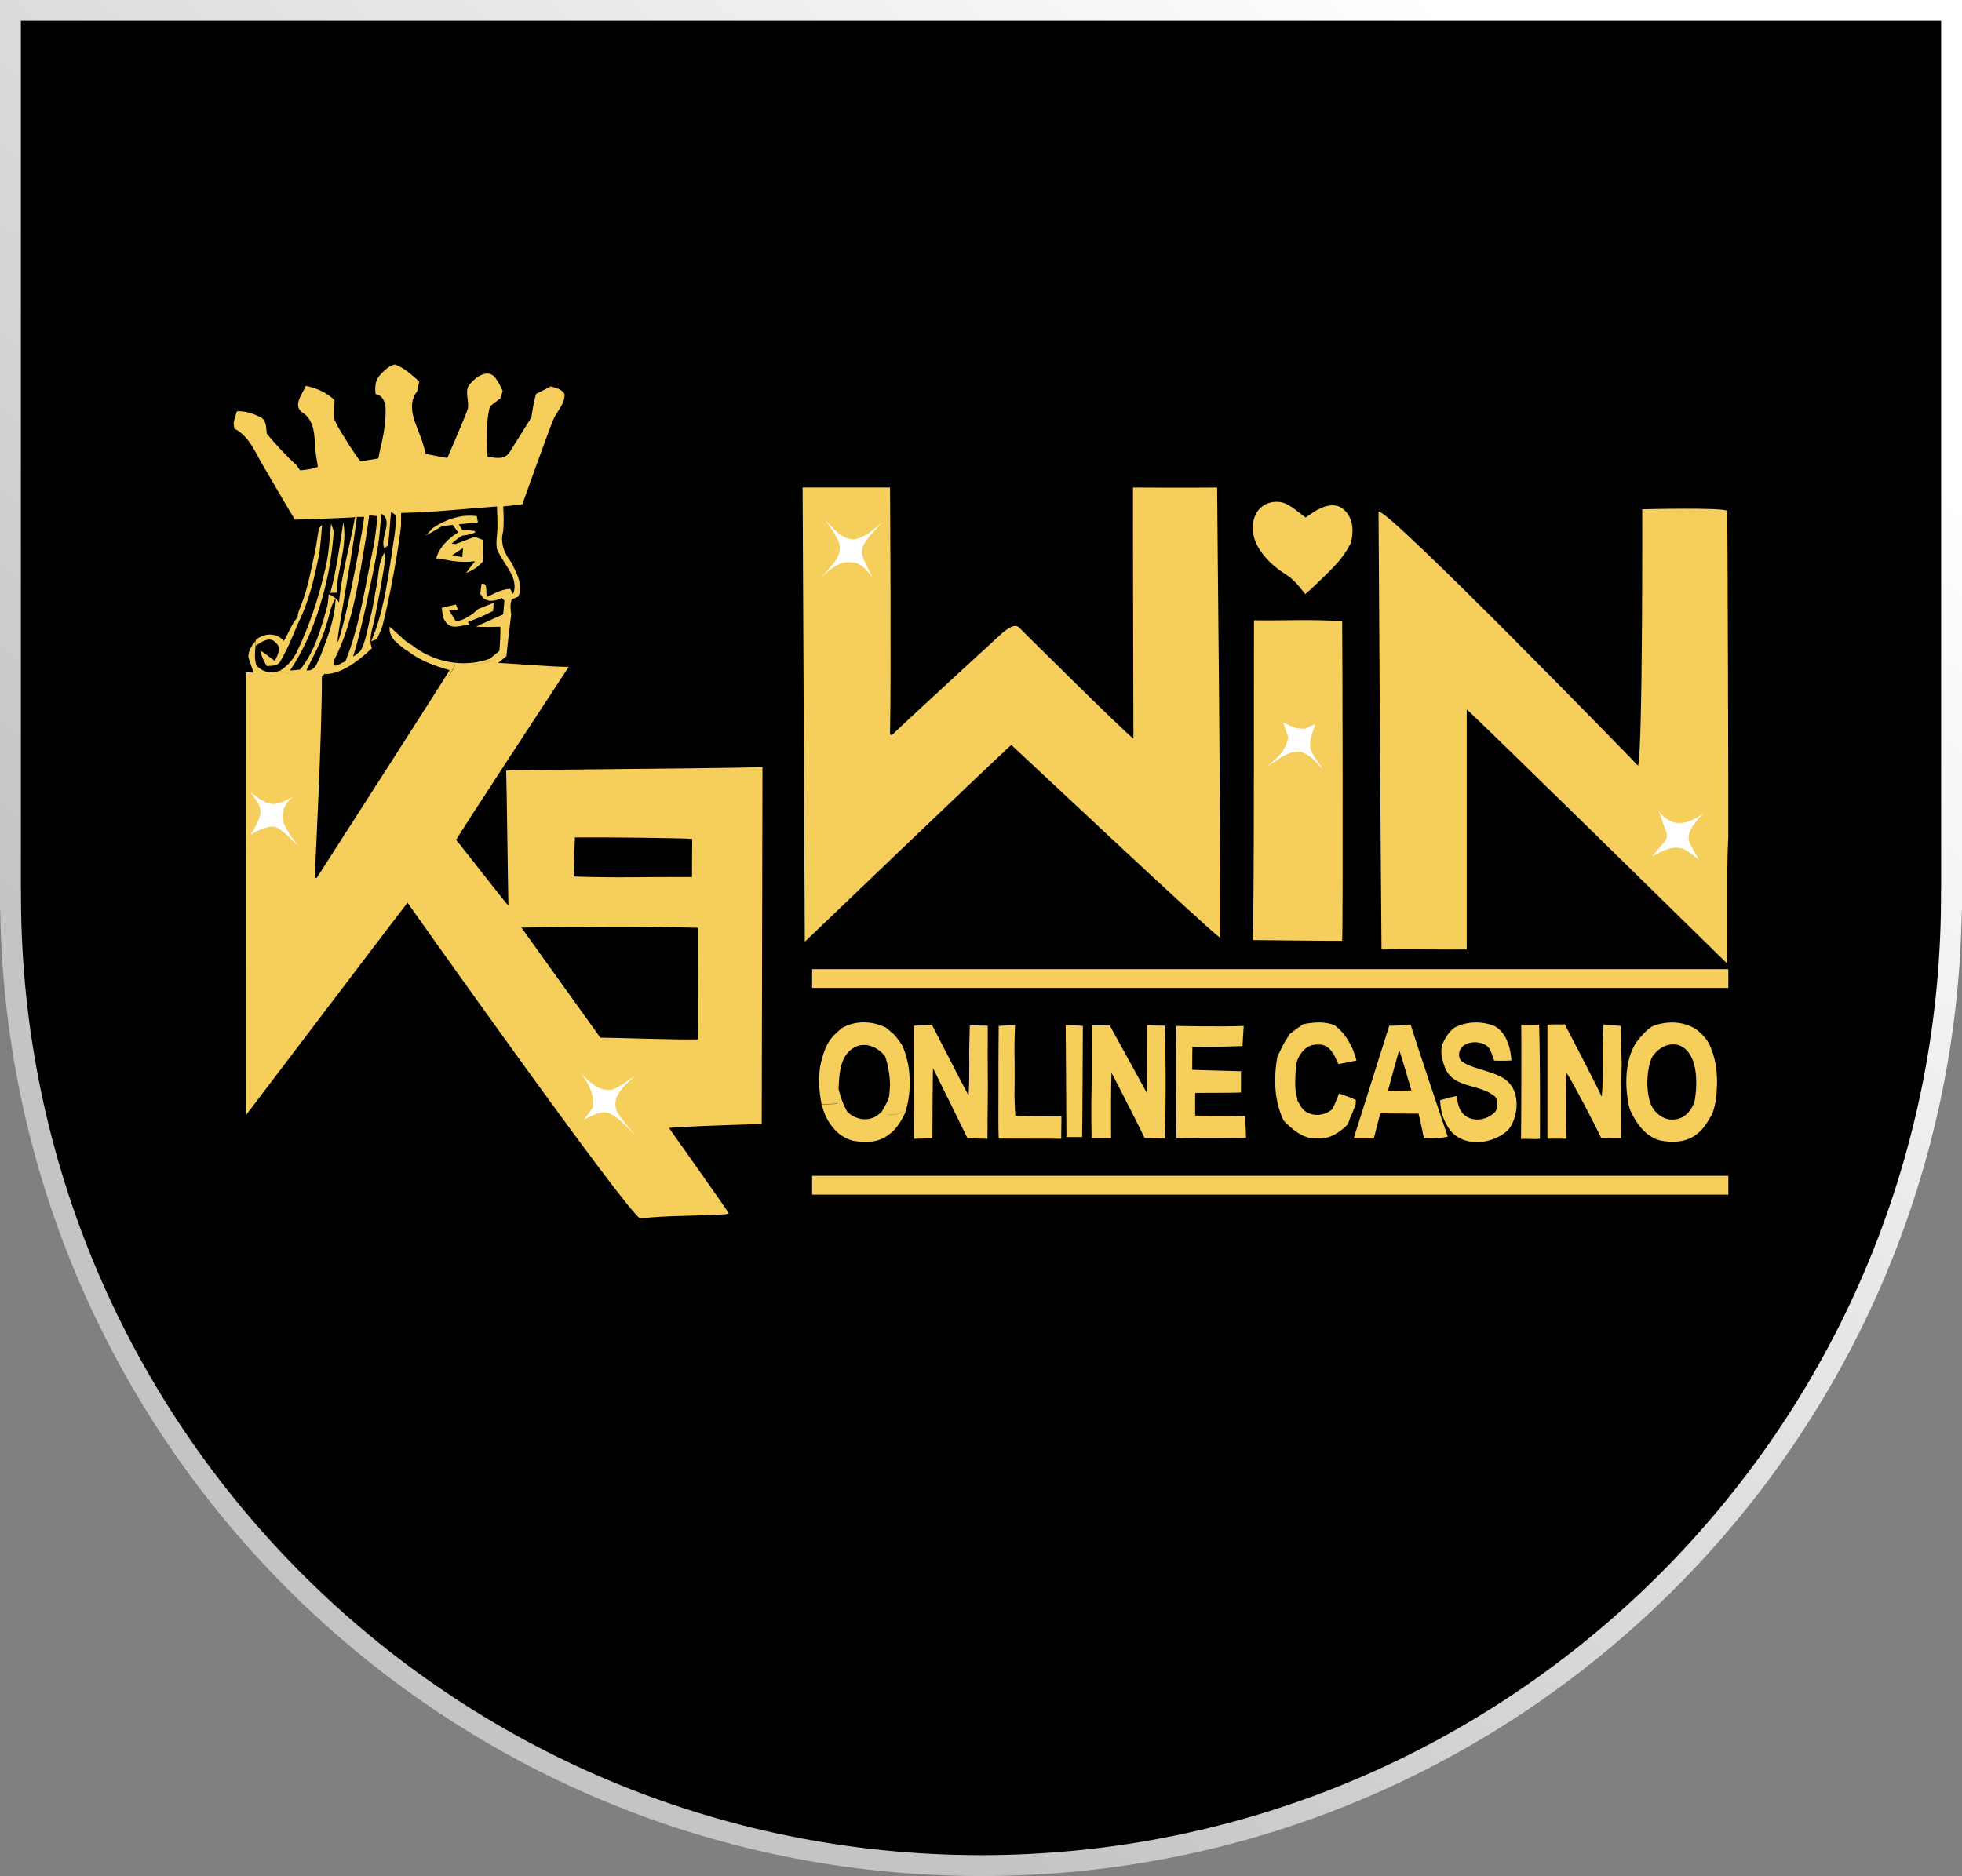 <?xml version="1.0" encoding="UTF-8"?>
<svg id="Layer_2" data-name="Layer 2" xmlns="http://www.w3.org/2000/svg" xmlns:xlink="http://www.w3.org/1999/xlink" viewBox="0 0 159.476 152.524">
  <rect x="0" y="0" width="159.476" height="152.524" fill="#808080" stroke="none"/>
  <defs>
    <style>
      .cls-1 {
        fill: none;
        stroke: url(#linear-gradient);
        stroke-miterlimit: 10;
        stroke-width: 1.697px;
      }

      .cls-2, .cls-3, .cls-4 {
        stroke-width: 0px;
      }

      .cls-3 {
        fill: #fff;
      }

      .cls-4 {
        fill: #f5ce5b;
      }
    </style>
    <linearGradient id="linear-gradient" x1="143.33" y1="-15.224" x2="14.775" y2="121.123" gradientUnits="userSpaceOnUse">
      <stop offset=".157" stop-color="#fff"/>
      <stop offset=".878" stop-color="#c4c4c4"/>
    </linearGradient>
  </defs>
  <g id="Layer_1-2" data-name="Layer 1">
    <g>
      <path class="cls-2" d="m1.513.848v72.319h.01c.206,43.395,35.44,78.509,78.88,78.509s78.674-35.114,78.88-78.509h.01V.848H1.513Z"/>
      <path class="cls-1" d="m.848.848v72.319h.01c.206,43.395,35.44,78.509,78.88,78.509s78.674-35.114,78.88-78.509h.01V.848H.848Z"/>
      <g>
        <path class="cls-4" d="m119.198,77.196h.02v-19.518c.119,0,21.037,20.531,21.159,20.652.061-3.442-.061-6.884.101-10.326.02-.648-.049-25.228-.09-26.463-.223-.304-6.904-.135-6.904-.135,0,0,.049,19.431-.336,20.848-.081-.101-20.106-20.713-21.098-20.673,0,.506.182,29.521.243,35.615,2.308-.041,4.596.02,6.904,0ZM21.161,52.879c.081.466.283.871.526,1.276.385-.041.871.02,1.093-.385.587-.992,1.012-2.065,1.458-3.118.911-1.822,1.357-3.827,1.741-5.811.081-.729.142-1.438.202-2.167-.061.061-.202.203-.263.283-.101.607-.182,1.235-.304,1.843-.324,1.458-.567,2.936-1.114,4.333-.101.344-.324.668-.304,1.033-.486.567-.749,1.296-1.114,1.944-.628-.709-1.579-.648-2.288-.101v.486c.445-.304,1.154-.81,1.62-.243.506.405.142,1.033-.081,1.478-.385-.283-.769-.587-1.174-.85Zm20.166,20.754c-.162-.121-4.07-5.163-4.252-5.345.405-.749,9.152-14.072,9.152-14.072-1.174.02-5.001-.304-5.73-.324l.668-.547c.101-1.114.243-2.248.385-3.361-.041-.405-.121-.83.041-1.235.002-.007.005-.016.007-.023.143-.061.4-.16.539-.22.344-.871-.02-1.701-.425-2.47-.02-.061-.081-.203-.121-.263l-.041-.061c-.567-.729-.911-1.6-.648-2.531.061-.668.041-1.336,0-2.005.518-.06,1.036-.101,1.554-.179.008.005,1.954-5.483,2.495-6.827.283-.729.992-1.296.931-2.146-.243-.405-.688-.486-1.114-.607-.385.203-.79.405-1.195.607-.182.628-.283,1.276-.385,1.923.002.007-1.496,2.365-1.738,2.788-.002-.011-.002-.023-.004-.034-.364.729-1.174.526-1.822.425l-.001-0c-.021-1.37-.16-2.76.203-4.09.081-.061.223-.182.304-.243.142-.101.405-.304.547-.405.041-.121.121-.385.162-.526l.02-.081c-.162-.364-.344-.729-.587-1.053-.181.241-.182.223,0,0-.567-.769-1.539-.142-2.005.425-.648.587-.02,1.492-.283,2.207-.322.876-1.625,3.876-1.625,3.876,0,0-1.289-.232-1.754-.333.007-.006-.205-.81-.347-1.195-.425-1.235-1.296-2.693-.344-3.908.041-.203.121-.587.162-.79-.628-.526-1.195-1.114-1.984-1.377-.526.121-.891.526-1.255.911-.364.446-.364.992-.304,1.498.324.061.547.243.668.547l.121.263c.101,1.276-.142,2.551-.445,3.786l-.121.607c-.001.009-.002.018-.003.027-.49.079-.963.157-1.455.236-.182-.203-.85-1.215-1.033-1.498-.364-.628-.79-1.215-1.073-1.883-.101-.526,0-1.053,0-1.6-.628-.607-1.478-.992-2.329-1.154-.263.628-1.053,1.518-.344,2.126,1.053.607,1.053,1.923,1.093,2.956,0,.081.162,1.114.223,1.498-.288.137-.915.245-1.442.288-.085-.125-.224-.318-.299-.43-.871-.79-1.66-1.66-2.409-2.551-.061-.446,0-.992-.425-1.296-.628-.324-1.296-.567-2.005-.526-.101.324-.202.628-.263.931.02.121.02.344.041.466,1.215.607,1.701,1.923,2.349,3.017,0,0,2.369,4.07,2.592,4.394.046,0,4.189-.125,4.9-.202l.162-.02h.567c-.04.541-1.195,7.33-2.086,10.043-.405,1.012.931-5.669,1.498-10.022l-.162.02c-.405,2.308-1.093,4.576-1.296,6.925-.162-.364-.526-.506-.83-.688-.02.223-.081.668-.101.891-.506,1.822-1.012,3.746-2.227,5.244-.203.02-.628.061-.83.081,1.073-1.599,1.843-3.361,2.409-5.183.607-1.903.972-3.888,1.134-5.892.061-.304-.101-.587-.202-.871-.121,1.276-.182,2.571-.506,3.827-.526,2.268-1.255,4.495-2.268,6.58-.304.648-.79,1.195-1.397,1.559.678.286,1.401.326,2.126.319-.733.008-1.462-.03-2.147-.319-.688.263-1.377.101-1.883-.446-.162-.526-.121-1.073-.061-1.6v-.385c-.304.364-.587.79-.587,1.296.121.425.283.85.425,1.276-.162,0-.466-.02-.628-.02-.007.61-.001,36.018-.001,36.018.543-.704,13.02-17.167,13.141-17.289.344.506,17.777,25.107,18.911,25.674,2.308-.263,4.657-.182,6.965-.344l.243-.061c-.02-.121-4.637-6.621-4.859-6.945-.037-.074,4.972-.264,7.532-.324,0-1.173.061-28.873.061-29.015-6.54.142-20.45.202-20.834.283.04.884.142,9.273.182,10.974Zm-11.561-30.027l.019-.224c.007-.006.016-.014.022-.019.06-.48.14-.98.2-1.46.008.001.015.002.023.002.162,0,.486.041.648.061-.061.769-.162,1.539-.283,2.308-.648,2.976-1.154,6.682-2.329,9.516-.34.06-1.034.73-.954-.054.007-.009.016-.019.022-.027,1.62-3.118,2.025-6.682,2.632-10.103Zm-4.859,10.893c.567-1.195,1.255-2.369,1.599-3.665.283-.709.304-1.519.769-2.167-.041,1.62-.648,3.159-1.215,4.637-.263.486-.405,1.296-1.154,1.195Zm1.235,16.259c-.097.155-.285.439-.39.605l-.015.003-.162.041c.061-1.174.607-12.108.587-16.4l.222-.222c1.61.14,3.646-1.904,3.848-2.087-.286-.687.024-1.538.179-2.228.001 0.0.002 0.0.003.001.008-.041.016-.081.024-.122 0-.002.001-.003.001-.005h-0c.336-1.678.669-3.338.886-5.037-.02-.101-.061-.283-.081-.364-.547.83-.445,1.984-.688,2.956-.162.85-.263,1.701-.526,2.531.003,0,.007.001.009.001-.174.778-.355,1.829-.728,2.472-.233.233-.491.42-.615.475.424-1.274,1.009-3.86,1.272-5.175.203-.931.463-2.143.625-3.074-.001-.003-.003-.01-.004-.013.235-1.107.317-2.228.391-3.351,1.053.526-.142,2.025.263,2.814.081-.061.203-.162.283-.223.141-.91.162-1.819.263-2.729.111.068.295.186.385.259.041,1.134-.223,2.248-.364,3.361-.364,2.329-.688,4.697-1.64,6.884l.466-.162c.162-.344.304-.688.445-1.053,1.108-4.479,1.518-8.18,1.518-8.18v-1.033c2.592-.041,5.204-.344,7.795-.526.02.587.061,1.174.041,1.762-.02.567-.142,1.134-.041,1.701.324.769.891,1.417,1.235,2.167.203.466.283.992.081,1.478-.001.004-.003.009-.004.013l-.239-.418c-.688.02-1.276.364-1.863.648-.182-.304.121-1.195-.466-1.053-.02.203-.081.607-.101.81.061.101.203.283.283.364.425.324.972.202,1.438-.02.006-.006.012-.012.018-.019.05.061.15.146.204.201.101.101.324.304.425.405,0,0,0,0,0,.001-.107-.105-.309-.289-.405-.385-.041.385-.061.749-.101,1.114-.729.344-1.478.648-2.207,1.012.648.02,1.316.02,1.984,0,.02.688-.081,1.944-.081,1.944-.243.203-.506.446-.769.648-2.187.79-4.657.283-6.439-1.174-.005.007-.012.019-.017.028-.083-.061-.21-.153-.286-.21-.162-.081-1.235-1.134-1.417-1.235-.081.972.769,1.438,1.417,1.964.005-.007.012-.019.017-.028,1.009.801,2.217,1.244,3.445,1.587-.072.181-10.043,15.712-10.407,16.279Zm10.246-15.668c.225-.321.424-.659.586-1.016,1.073-.02,2.187-.02,3.219-.445-0.0.002-.001.006-.001.008-1.007.416-2.112.417-3.198.438-.162.355-.352.697-.606,1.016Zm10.345,12.995c2.592-.02,8.395.045,9.536.118-.02,1.028-.02,2.075-.02,3.102-3.199-.02-6.398.081-9.597-.041-.005-.002-.014-.005-.02-.007.001-1.057.101-3.172.101-3.172Zm10.002,7.35c0,.85.02,8.97,0,9.071-2.065.041-6.64-.142-7.937-.142-.18-.26-6.176-8.605-6.418-8.949,4.778-.061,9.577-.121,14.355.02Zm-18.182-25.653c-.023.027-.044.057-.066.085-.448.274-.888.606-1.432.644-.142-.223-.405-.668-.547-.891.182,0,.547-.02.729-.02-.041-.121-.142-.344-.182-.445-.385.081-.769.162-1.154.263.081.385.041.85.364,1.195.445.628,1.296.182,1.903.182l-.121-.202c.006-.015.015-.029.022-.044.688-.257,1.375-.534,2.023-.887,0-.162.02-.486.041-.648-.425.162-.85.324-1.276.506-.061.081-.203.203-.304.263Zm70.542,26.706c.081-1.782.02-25.431,0-25.977-2.389-.182-4.778-.041-7.168-.081-.02.668.032,24.85-.107,26-.007.004,7.113.078,7.275.058ZM36.804,42.675c.106.149.316.451.433.607-.79.486-1.519,1.195-1.782,2.106.203.041.587.101.769.121.79.162,1.579.223,2.389.121-.263.324-.506.628-.729.952.547-.203,1.033-.526,1.397-.972-.02-.567-.02-1.134,0-1.701-.057-.029-.156-.063-.243-.09,0-.001,0-.001,0-.002-.081-.02-.344-.151-.425-.171-.517.153-1.079.422-1.618.588-.001-0-.001-.001-.002-.001l-.283-.041c.263-.223.547-.466.871-.648,0,0,.749-.061,1.073-.283l-.101-.101c-.058-.006-.117-.009-.176-.013-.266-.054-.534-.089-.816-.089-.057-.096-.205-.314-.272-.424.003-0.0.007-.001.009-.001.526-.061,1.033-.121,1.559-.162-.041-.121-.081-.385-.101-.506-1.276-.182-2.531.263-3.584.972-.142.162-.425.466-.567.607.446-.243.891-.506,1.336-.769.221-.02.638-.08.863-.1Zm.824,1.891c.019.158-.037.502-.051.73-.274-.051-.556-.101-.826-.152.299-.199.579-.379.877-.578Zm66.405,1.813c.263.182.506.344.749.506.526.405.911.911,1.316,1.417.547-.466,1.053-.972,1.559-1.458.81-.79,1.582-1.565,2.126-2.673.283-.97.222-2.162-.644-2.811-.001-.008-.003-.016-.004-.024-.972-.668-2.209.135-2.998.743-.587-.405-1.031-.864-1.679-1.147l-.081-.041c-.931-.283-1.903.081-2.329.952.216.171.214.173,0,0-1.069,2.5,1.982,4.524,1.984,4.535Zm21.138,46.205c.003-.406.03-6.682-.071-9.273,0,0-1.042.041-1.447,0,.02.992,0,8.362-.02,9.293.466-.041,1.073.041,1.539-.02Zm-6.453-2.301c-.242-.452-.305-1.1-.326-1.16-.101-.02-.996.222-1.34.323,0,.223.119,1.011.129,1.013.115.471.452,1.204.843,1.61,1.187,1.207,3.319.924,4.515-.152.8-.818,1.331-3.389-.506-4.353-.931-.486-2.005-.628-2.936-1.093-.061-.041-.223-.142-.304-.202-.233-.256-.233-.563-.142-.85.281-.728,1.456-.876,2.144-.43.401.252.488.835.65,1.24.405.02,1.348.021,1.409-.02-.139-1.934-.988-2.59-1.389-2.795-1.033-.405-2.187-.385-3.179.101-.324.206-.752.672-1.032,1.361-.298.755.181,1.878.181,1.878.648,1.802,2.941,1.319,4.13,2.45.12.115.328.935-.162,1.316-.787.686-2.098.728-2.687-.236Zm-14.887-4.381h0c-.324,1.741-.263,3.604.506,5.204.729.749,1.62,1.539,2.754,1.438.992.101,1.802-.486,2.47-1.134.081-.263.182-.526.283-.789.007-0.0.014-.001.021-.001.101-.263.223-.547.324-.81,0-.101.02-.283.02-.385-.445-.203-.911-.364-1.377-.526-.15.45-.338.894-.557,1.296-.791.68-2.117.604-2.601-.344-.041-.081-.142-.263-.203-.344h0c-.02-.142-.081-.405-.121-.547-.162-.749,0-2.45.02-2.511.223-.79.83-1.579,1.741-1.519.83-.081,1.296.668,1.559,1.336.02.061.081.182.121.243.445-.061,1.023-.203,1.468-.285-.04-.185-.233-.728-.233-.728-.007-.016-.016-.032-.023-.048.008.009.015.019.023.028-.344-.83-.83-1.6-1.559-2.126-.81-.324-1.701-.243-2.531-.081-.374.243-.729.508-1.084.785-.002-.001-.004-.001-.005-.001-.002.003-.004.007-.006.01-.026.02-.052.036-.078.057.012.003.024.004.036.008-.195.295-.433.666-.583.985-.121.263-.263.526-.385.79Zm-2.835-.85c0-.162.075-1.295.095-1.639-1.797.079-5.481-.001-5.481-.001-.02.547-.041,6.621.02,9.132,1.843-.061,5.649-.02,5.649-.02,0-.567-.081-1.782-.081-1.782-1.357-.02-2.693-.02-4.049-.041,0-.614-.018-1.208-0-1.802,0-0.0 0-0.0 0-.001l.02-.041c1.195,0,3.513-.012,3.699-.034,0-.202.006-1.728.006-1.728-1.235-.041-3.908-.101-3.969-.121,0-.162,0-1.478.02-1.883,1.357.061,2.694-.004,4.07-.041Zm11.926-1.66c-.086.259-2.669,8.454-2.895,9.172h1.64c.041-.203.524-2.045.526-2.045,1.029.02,3.106.021,3.109.022.116.393.434,2.003.434,2.003.582.03,1.316.015,1.939-.132-.018-.025-2.951-8.785-3.012-9.121-.587.081-1.174.101-1.741.101Zm-.101,5.285c.121-.445.715-2.673.911-3.3.121.304.952,3.138.992,3.28-.628.02-1.276.02-1.903.02Zm-19.782,3.847c.547.02,1.093.02,1.64.041.121-2.632.041-8.767.02-9.172-.445,0-.911-.02-1.357-.041l-.101-.02h0s-.02,4.151-.02,5.528c0,0-2.835-5.143-3.017-5.487h-1.438c-.02.972-.041,6.397-.061,6.398,0,.931,0,1.843.02,2.774.425-.02,1.587,0,1.587,0,.009-2.191-.028-3.523.033-5.325.081.121,2.268,4.394,2.693,5.305Zm37.113,0c.526.02,1.073.02,1.6.02.02-.648.02-4.758.061-6.135-.041-.992-.041-2.005-.061-2.997-.466-.041-.952-.081-1.417-.121-.061,1.073-.081,2.146-.061,3.219.02.891,0,1.762-.081,2.652-.405-.891-2.837-5.573-2.997-5.872-.475,0-.952-.02-1.417.02v9.273c.445-.02,1.112,0,1.557,0-.047-.983-.059-4.515.002-5.345.506.729,2.531,4.657,2.814,5.285Zm-58.13-8.97c-1.134-.567-2.511-.607-3.604.041-.182.142-.526.466-.688.628-.383.424-.646.948-.808,1.492-.001-.004-.002-.01-.002-.014l-.02.081c-.101.324-.182.648-.243.952-.142,1.012-.081,2.045.121,3.037.425-.02.83-.02,1.255-.041.017-.135.033-.276.049-.417-.01.144-.02.288-.028.437-.425.02-.83.02-1.255.041.283,1.316,1.174,2.612,2.551,2.956.931.162,2.025.162,2.814-.445.709-.466,1.154-1.235,1.478-1.984-.543.21-1.175.508-1.69.206.521.28,1.132.002,1.67-.206.364-1.215.405-2.49.202-3.746-.039-.157-.116-.482-.157-.65.005.001.011.001.016.002-.101-.324-.223-.628-.344-.931-.203-.283-.405-.587-.628-.85-.109.031-.219.069-.33.107.109-.039.219-.077.33-.107-.162-.142-.526-.445-.688-.587Zm.248,5.594c-.009.025-.015.05-.025.075l-.121.324c-.121.263-.283.526-.425.79.003.003.007.005.01.008-.103.083-.276.237-.355.316-.79.567-1.822.385-2.49-.283-.344-.586-.546-1.213-.708-1.86.002-.087.019-.25.019-.327.061-1.053.162-2.349,1.174-2.976.903-.582,2.043-.108,2.615.708-.001 0-.002 0-.004.001.243.729.364,1.498.385,2.268-.019.307-.04.632-.076.958Zm62.701,3.578c.992.203,2.146.142,2.956-.526.547-.405.891-1.012,1.215-1.579.193-.38.313-1.124.314-1.125.139-1.031.289-2.944-.537-4.625-.218-.433-.655-.899-1.093-1.215-1.053-.648-2.369-.668-3.503-.223h0c-.484.278-.997.883-1.296,1.276-1.35,1.993-.698,5.076-.547,5.487.486,1.093,1.255,2.227,2.49,2.531Zm-.871-6.297c.015-.09.17-.469.203-.506.486-.769,1.458-1.276,2.349-.871,1.78.959,1.093,4.454,1.093,4.454-.203.709-.749,1.397-1.539,1.498-1.012.182-1.944-.648-2.146-1.62-.243-.972-.203-1.984.041-2.956ZM27.356,48.182c.061-1.923.911-3.807.547-5.73-.283,1.923-.547,3.847-1.053,5.75.142,0,.385-.02.506-.02Zm59.324,44.261h1.277c.02-.142.061-9.03.061-9.03l-.357-.03c0,.001 0.0.002 0.0.003-.35-.019-.687-.037-1.04-.074.02,1.012.053,8.753.06,9.132Zm12.494-16.198c.101-3.24-.243-35.838-.243-36.607-2.005.02-6.279.012-6.838,0-.02.526.035,20.087.035,20.409-.625-.403-9.233-8.97-9.233-8.97-.385-.466-.992.061-1.357.324-1.518,1.377-8.605,7.917-8.727,8.059-.562.648-.466.02-.466.02.101-4.454,0-19.843,0-19.843h-7.107l.177,36.932s16.709-16.021,16.79-16.001c.749.668,15.788,14.846,16.968,15.676Zm-1.336-34.279s0,0,0,0h0s0-0,0-0Zm-19.113,47.096c-.466-.83-2.754-5.346-2.976-5.75-.486.061-.992.061-1.478.081,0,.324,0,8.423.02,9.192.506-.02.992-.02,1.498-.041,0-.871.02-4.677.041-5.71,0,0,2.389,4.819,2.814,5.71.547.02,1.073.02,1.62.041,0-1.966.054-3.93.021-5.877l.003.002c-.002-.052-.002-.113-.003-.169,0-.003,0-.007,0-.01h-0c-.012-.547 0-1.229 0-1.741v-1.397c-.486-.02-.972-.02-1.458-.02-.02,1.005-.073,2.085-.039,3.057-.001,0-.001,0-.002,0,0,.891,0,1.762-.061,2.632Zm2.45-5.649c0,.986-.02,1.991-.02,3.017h-0v2.536c0,.952-.02,2.627.02,3.599,1.701.02,3.381,0,5.082.02,0-.607.02-1.235.02-1.843l-.203.02c-1.134,0-2.248,0-3.361-.041l-.182-.02c-.035-.3-.055-1.118-.073-1.551.02-.906.012-1.811.012-2.701h-0c-.02-1.046-.02-2.092.041-3.118-.445.041-.891.041-1.336.081Zm-15.165,13.713h74.473v-1.528h-74.473v1.528Zm0-16.806h74.473v-1.528h-74.473v1.528Z"/>
        <path class="cls-3" d="m67.048,42.232c.668.688,1.316,1.62,2.389,1.62.911-.162,1.599-.83,2.288-1.377-.101.101-.324.324-.425.445-.547.607-1.336,1.255-1.235,2.167.203.668.567,1.255.871,1.883-.445-.547-.952-1.276-1.762-1.255-.992-.121-1.741.607-2.409,1.235.607-.79,1.64-1.519,1.478-2.632-.061-.324-.243-.628-.405-.931-.263-.405-.526-.79-.79-1.154Zm37.255,16.502c.567.304,1.174.587,1.843.506l.304-.182.466-.182c-.182.648-.567,1.316-.385,2.025.162.506.526.931.83,1.377l.142.263c-.506-.587-1.053-1.215-1.822-1.438-1.012-.061-1.802.668-2.612,1.174.101-.101.324-.324.445-.425.607-.486,1.073-1.134,1.195-1.923-.041-.121-.142-.385-.182-.526-.081-.182-.182-.506-.223-.668h0Zm-83.925,5.689c-.121-.162.952.891,1.721.931.587.121,1.683-.586,1.744-.566-.628.405-.995,1.194-.833,1.963.223.83,1.255,2.025,1.255,2.025-.567-.486-1.053-1.073-1.681-1.458-.607-.364-1.69.254-2.216.537,0,0,.88-1.327.799-1.914-.02-.587-.486-1.053-.79-1.519Zm118.022,1.762c-.526.607-1.255,1.276-1.134,2.146.223.567.547,1.073.85,1.579-.405-.324-.81-.648-1.276-.891-.911-.324-1.782.203-2.571.607.364-.405.729-.83,1.073-1.255.218-.347.19-.638-.061-1.114-.142-.445-.283-.891-.466-1.316.385.445.85.911,1.478.952,1.093.182,2.288-.911,2.106-.709Zm-91.215,21.057c.648.648,1.397,1.417,2.389,1.377.79-.162,1.377-.769,2.065-1.154-.83.729-2.065,1.741-1.458,2.976.445.688.972,1.296,1.519,1.903-.688-.628-1.296-1.397-2.146-1.822-.749-.263-1.438.203-2.086.506.243-.324.486-.648.729-.992.121-1.053-.364-2.005-1.012-2.794Z"/>
      </g>
    </g>
  </g>
</svg>